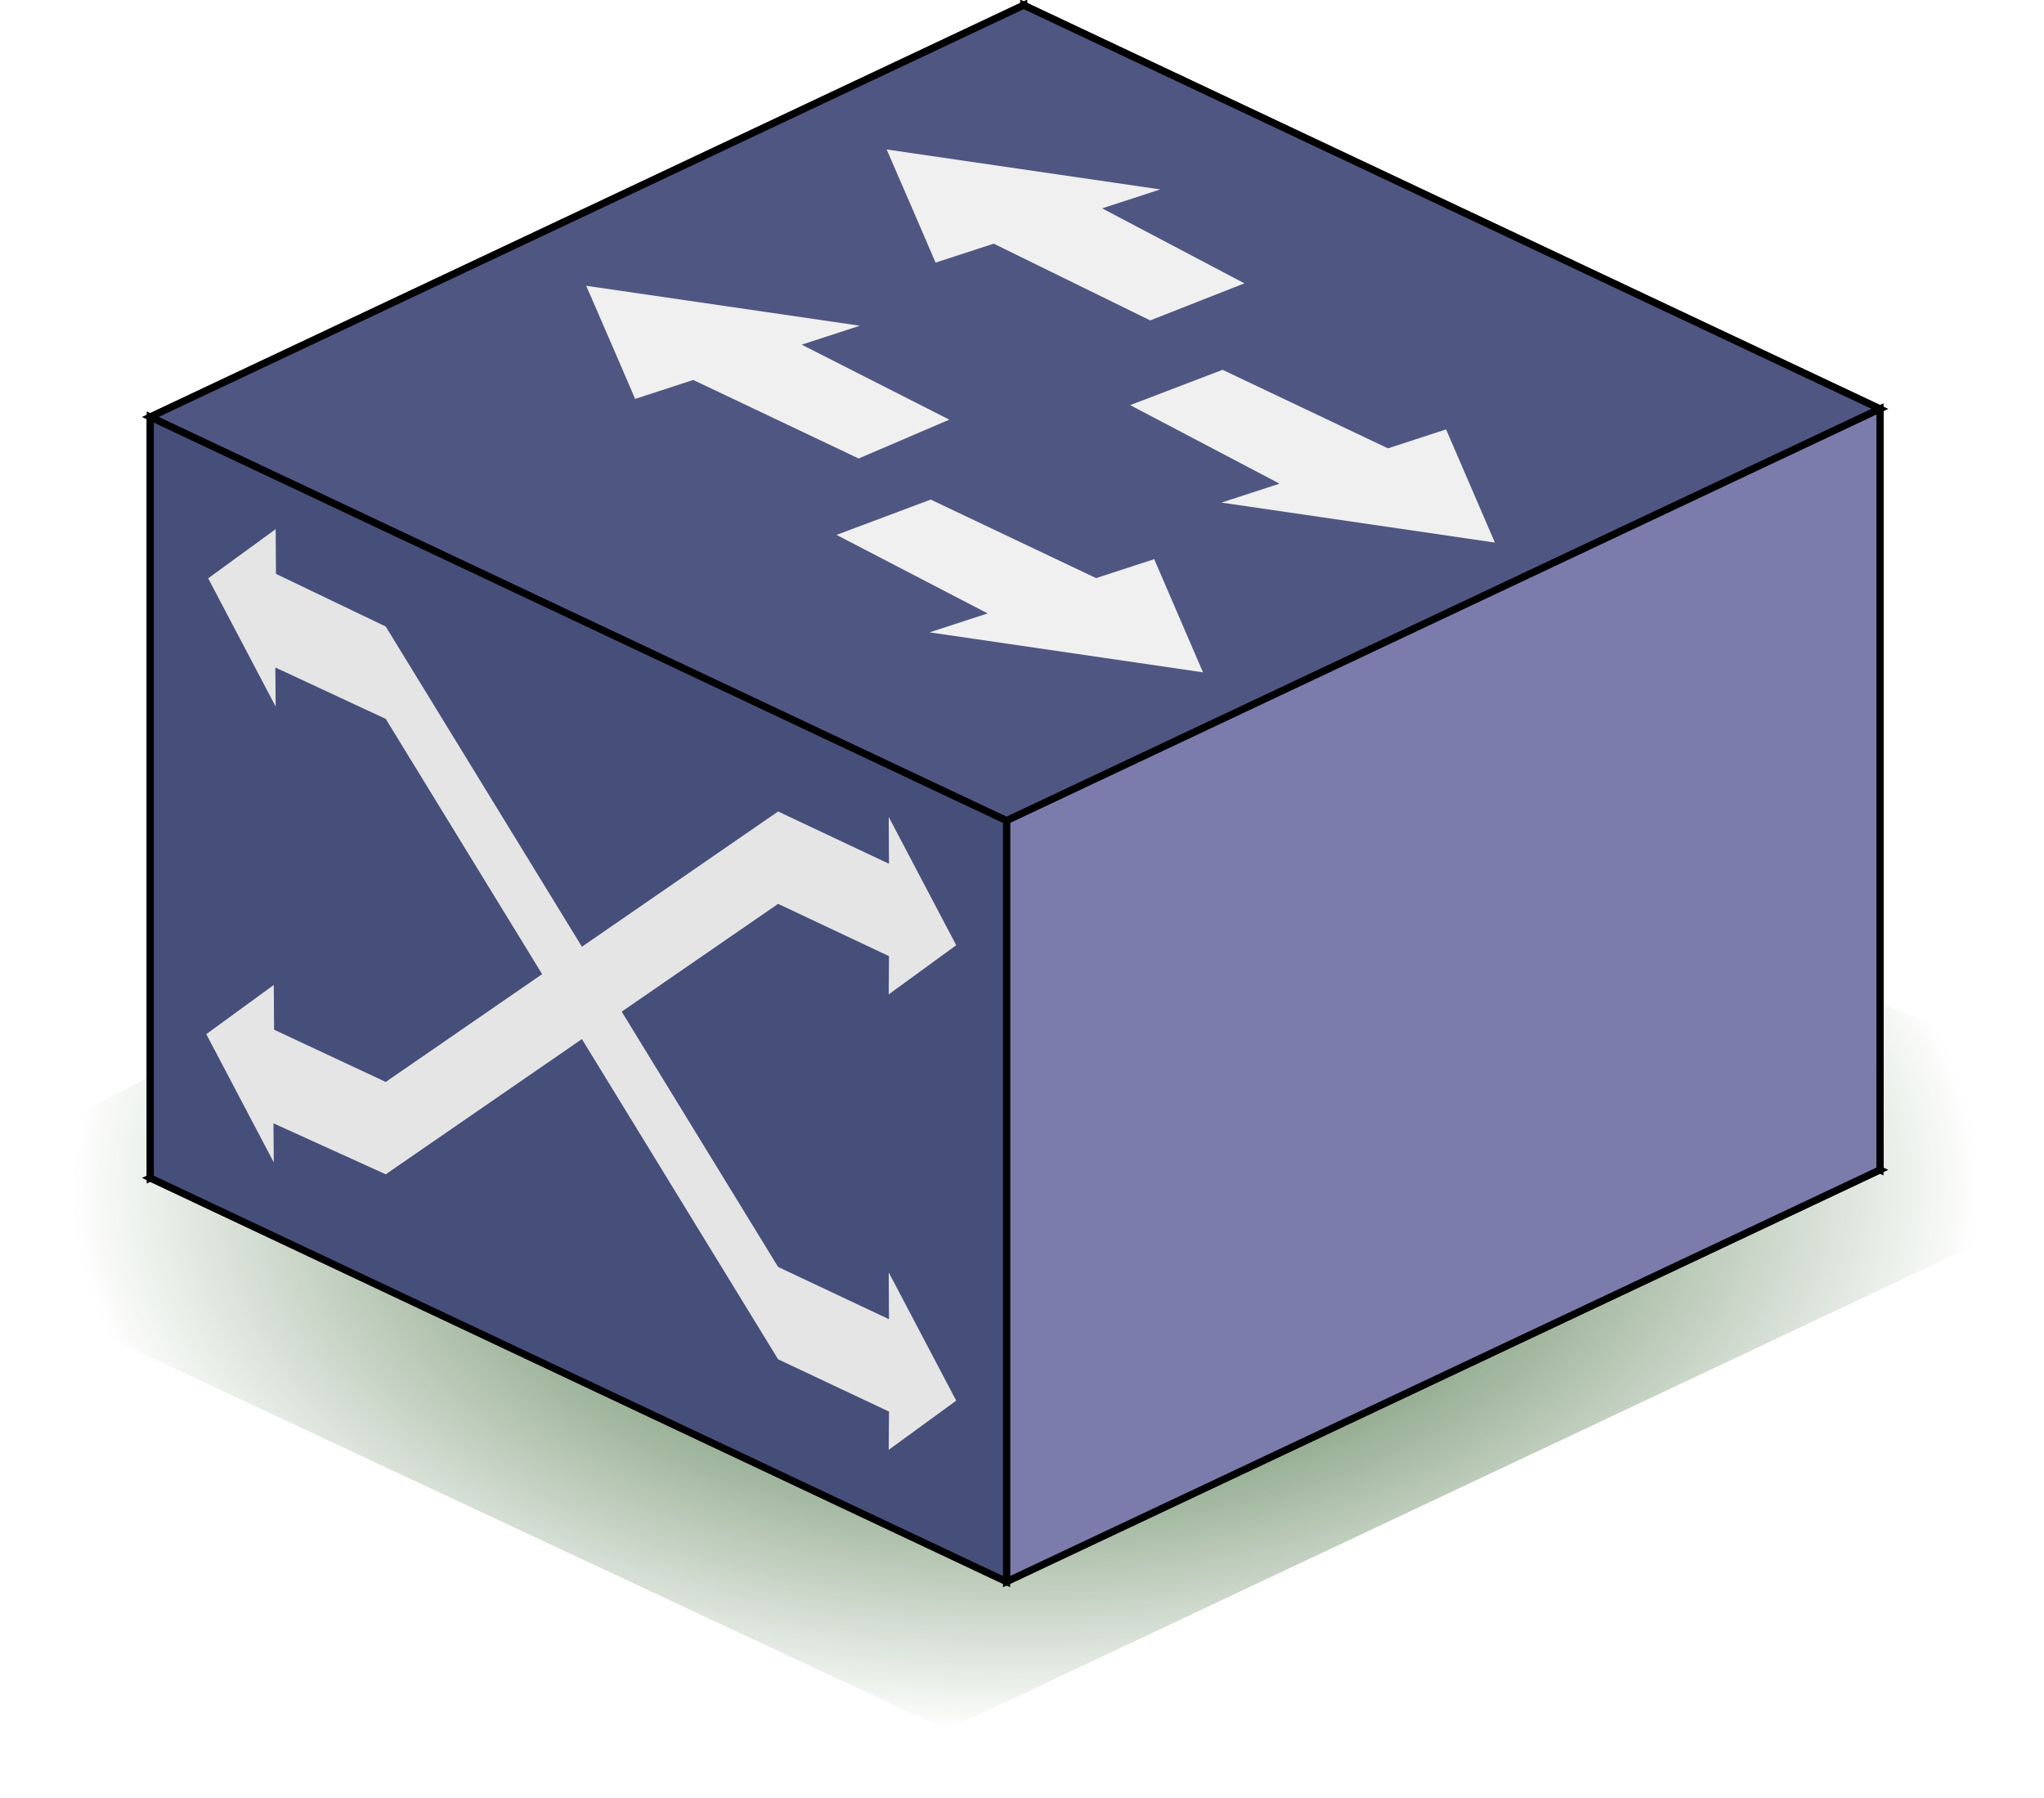 <?xml version="1.0" encoding="UTF-8" standalone="no"?>
<!-- Created with Inkscape (http://www.inkscape.org/) -->
<svg xmlns:rdf="http://www.w3.org/1999/02/22-rdf-syntax-ns#" xmlns="http://www.w3.org/2000/svg" xmlns:cc="http://creativecommons.org/ns#" xmlns:xlink="http://www.w3.org/1999/xlink" xmlns:dc="http://purl.org/dc/elements/1.1/" xmlns:svg="http://www.w3.org/2000/svg" xmlns:inkscape="http://www.inkscape.org/namespaces/inkscape" xmlns:sodipodi="http://sodipodi.sourceforge.net/DTD/sodipodi-0.dtd" xmlns:ns1="http://sozi.baierouge.fr" id="svg2" viewBox="0 0 59.269 52.126" version="1.2" inkscape:version="0.91 r13725">
  <defs id="defs4">
    <filter id="filter3967-58-6" color-interpolation-filters="sRGB">
      <feGaussianBlur id="feGaussianBlur3969-7-6" stdDeviation="2.795"/>
    </filter>
    <radialGradient id="radialGradient9524" gradientUnits="userSpaceOnUse" cy="676.79" cx="508.65" gradientTransform="matrix(1 0 0 .57 -2 274.75)" r="86.402">
      <stop id="stop10771-13-8" style="stop-color:#164a0e" offset="0"/>
      <stop id="stop10773-6-0" style="stop-color:#164a0e;stop-opacity:0" offset="1"/>
    </radialGradient>
  </defs>
  <g id="layer2" transform="translate(-286.82 -699.93)">
    <g id="g9492" transform="matrix(.103 0 0 .103 276.41 682.36)">
      <path id="path9494" style="filter:url(#filter3967-58-6);fill:url(#radialGradient9524)" d="m420.75 672.71v-18.688l82.055-42.01 89.748 35.306v18.414l-93.012 43.848-78.792-36.871z" transform="matrix(3.115 0 0 3.115 -1188.5 -1552.8)"/>
      <g id="g9496" style="color:#000000;fill-opacity:.661;stroke:#000000;stroke-width:2;fill:#696ba7">
        <path id="path9498" style="stroke:#000000;fill-rule:evenodd;fill:#feffff" d="m389.26 172.05 241.06 113.64v214.21l-241.06-113.65z"/>
        <path id="path9500" style="stroke:#000000;fill-opacity:1;fill:#464f7a" d="m143.37 287.97v214.21l245.89-115.92v-214.21z"/>
        <path id="path9502" style="stroke:#000000;fill-rule:evenodd;fill:#d2d2e4" d="m143.37 502.17 241.06 113.65 245.89-115.92-241.06-113.65z"/>
        <path id="path9504" style="stroke:#000000;fill-opacity:1;fill:#4f5682" d="m143.37 287.97 241.06 113.64 245.89-115.92-241.06-113.64z"/>
        <path id="path9506" style="stroke:#000000;fill-opacity:1;fill:#7b7bac" d="m384.43 401.61v214.21l245.89-115.92v-214.21z"/>
        <path id="path9508" style="stroke:#000000;fill-opacity:1;fill:#464f7a" d="m143.37 287.97 241.06 113.64v214.21l-241.06-113.64z"/>
      </g>
      <path id="path9510" style="fill:#f0f0f0" d="m350.68 212.66 38.514 5.622 38.514 5.622-16.367 5.331 40.055 21.107-26.52 10.44-44.055-21.607-16.367 5.331-6.869-15.929z"/>
      <path id="path9512" style="fill:#f0f0f0" d="m521.91 323.32-6.869-15.929-6.869-15.929-16.367 5.331-46.555-22.107-26.02 9.941 42.055 22.107-16.367 5.331 38.514 5.622z"/>
      <path id="path9514" style="fill:#f0f0f0" d="m266.1 251.03 38.514 5.622 38.514 5.622-16.367 5.331 41.555 21.107-25.52 10.94-46.555-22.107-16.367 5.331-6.869-15.929z"/>
      <path id="path9516" style="fill:#f0f0f0" d="m439.74 359.85-6.869-15.929-6.869-15.929-16.367 5.331-46.555-22.107-26.52 9.941 42.555 22.107-16.367 5.331 38.514 5.622z"/>
      <path id="path9518" style="fill:#e5e5e5" d="m209.66 346.95-30.9-14.817-0.086-12.596-19.002 13.847 19.002 36.1-0.09-10.998 31.076 14.463 110.46 180.28 31.219 14.718-0.079 10.768 19.002-13.847-19.002-36.1 0.079 13.179-31.219-14.718z"/>
      <path id="path9520" style="fill:#e5e5e5" d="m320.12 425.02 31.219 14.718-0.079 10.768 19.002-13.847-19.002-36.1 0.079 13.179-31.219-14.718-110.46 76.134-31.43-14.706-0.086-12.596-19.002 13.847 19.002 36.1-0.09-10.998 31.607 14.352z"/>
    </g>
  </g>
</svg>
